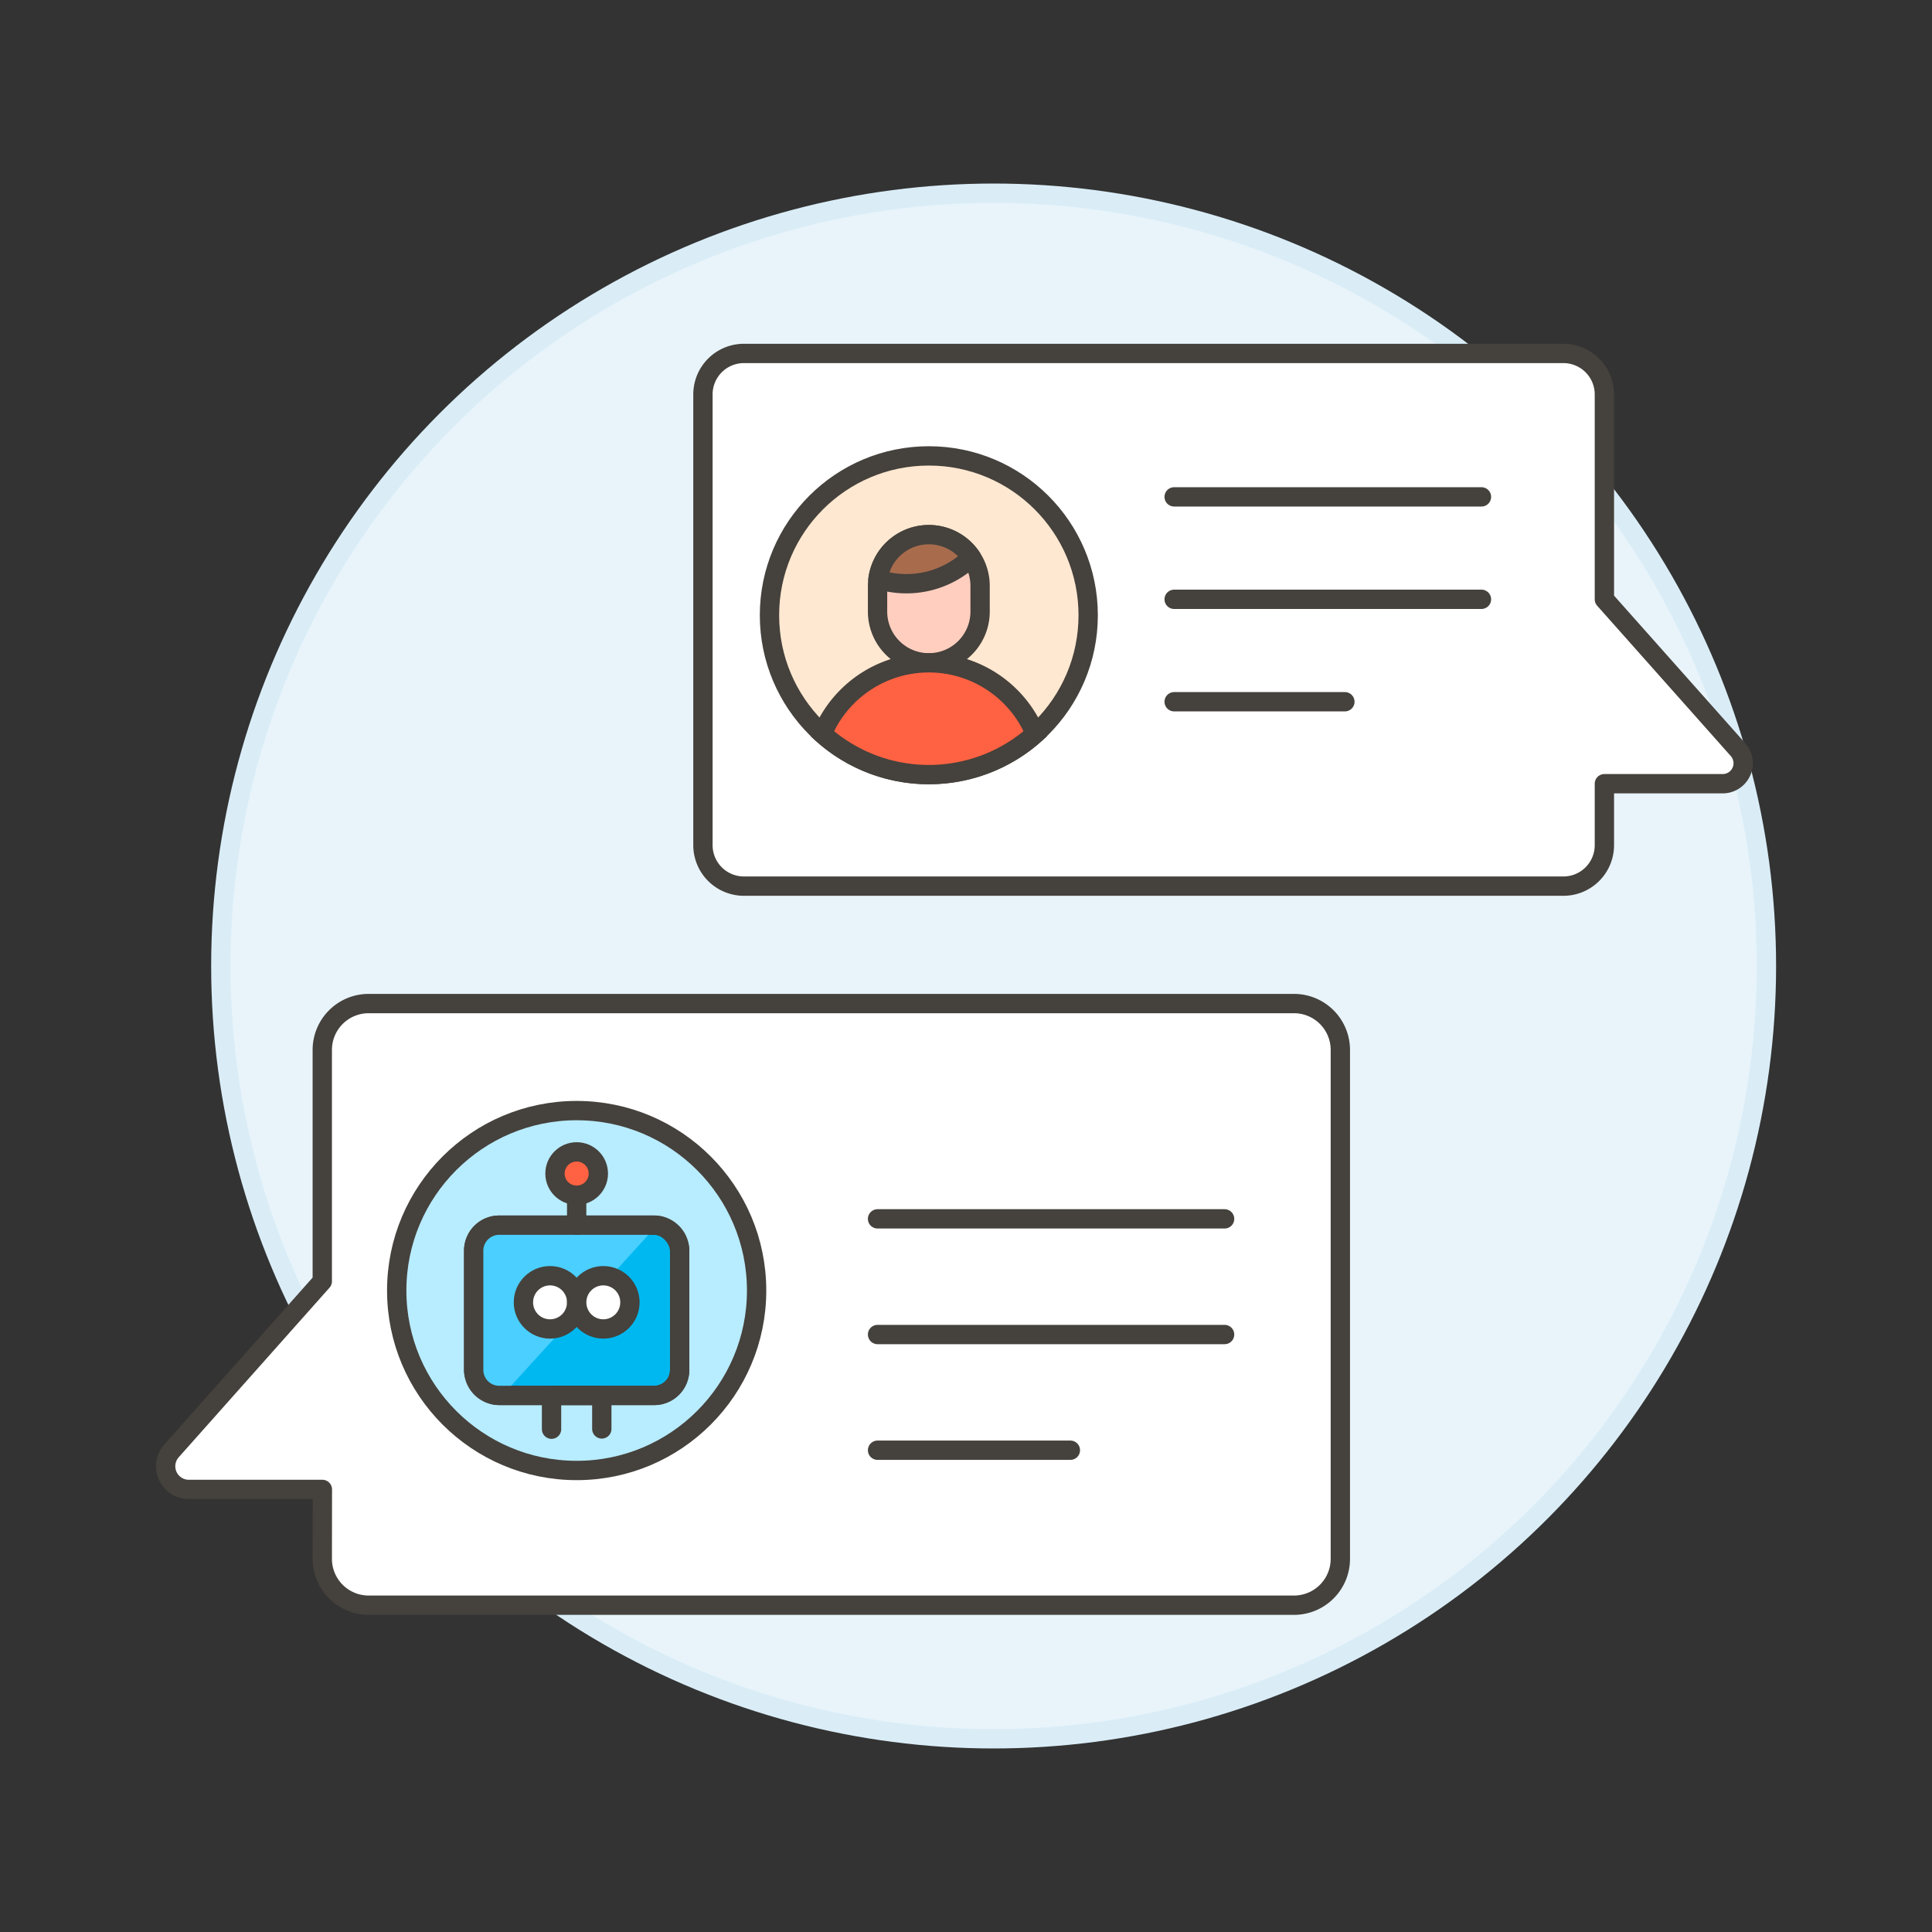 <?xml version="1.0" encoding="UTF-8"?> <svg xmlns="http://www.w3.org/2000/svg" viewBox="0 0 100 100"><rect x="0" y="0" width="100" height="100" fill="#333333" stroke="none"/><defs><style> .a, .e { fill: #e8f4fa; } .a { stroke: #daedf7; } .a, .d, .f, .g, .i { stroke-miterlimit: 10; } .b { fill: #fff; } .b, .c, .d, .f, .g, .h, .i, .l { stroke: #45413c; } .b, .c, .l { stroke-linecap: round; } .b, .c, .h, .l { stroke-linejoin: round; } .c { fill: none; } .d { fill: #ffe8d1; } .f { fill: #ffcebf; } .g, .l { fill: #ff6242; } .h { fill: #a86c4d; } .i { fill: #b8ecff; } .j { fill: #00b8f0; } .k { fill: #4acfff; } </style></defs><title>chatting-with-bot-1--robot-chatbot-chatting-AI-SPEECH-BUBBLE-MESSAGE-MESSAGING-APP</title><g><circle class="a" cx="51.43" cy="50" r="40"></circle><g><path class="b" d="M83.043,43.745a2.121,2.121,0,0,1-2.121,2.121H38.505a2.121,2.121,0,0,1-2.121-2.121V20.415a2.121,2.121,0,0,1,2.121-2.121H80.922a2.121,2.121,0,0,1,2.121,2.121V31.02L89.958,38.8a1.06,1.06,0,0,1-.793,1.765H83.043Z"></path><g><line class="c" x1="76.68" y1="25.718" x2="60.774" y2="25.718"></line><line class="c" x1="76.68" y1="31.02" x2="60.774" y2="31.02"></line><line class="c" x1="69.611" y1="36.322" x2="60.774" y2="36.322"></line></g><path class="b" d="M16.681,80.69a2.4,2.4,0,0,0,2.395,2.395h47.9a2.4,2.4,0,0,0,2.4-2.395V54.344a2.4,2.4,0,0,0-2.4-2.4h-47.9a2.4,2.4,0,0,0-2.395,2.4V66.319L8.873,75.1a1.2,1.2,0,0,0,.9,1.993h6.913Z"></path><g><line class="c" x1="63.385" y1="63.088" x2="45.422" y2="63.088"></line><line class="c" x1="63.385" y1="69.075" x2="45.422" y2="69.075"></line><line class="c" x1="55.402" y1="75.063" x2="45.422" y2="75.063"></line></g><g><circle class="d" cx="48.076" cy="31.845" r="8.248"></circle><path class="e" d="M45.422,31.654a2.654,2.654,0,0,0,5.308,0V30.327a2.654,2.654,0,1,0-5.308,0Z"></path><path class="f" d="M45.422,31.654a2.654,2.654,0,0,0,5.308,0V30.327a2.654,2.654,0,1,0-5.308,0Z"></path><path class="g" d="M42.565,37.981a8.246,8.246,0,0,0,11.022,0,5.97,5.97,0,0,0-11.022,0Z"></path><path class="h" d="M45.444,29.984a2.654,2.654,0,0,1,4.836-1.135A4.833,4.833,0,0,1,45.444,29.984Z"></path></g><g><circle class="i" cx="29.848" cy="66.798" r="9.314"></circle><g><rect class="j" x="24.518" y="63.414" width="10.661" height="8.815" rx="1.322"></rect><rect class="c" x="24.518" y="63.414" width="10.661" height="8.815" rx="1.322"></rect><path class="k" d="M34.011,63.422,26,72.228H25.84a1.32,1.32,0,0,1-1.322-1.322v-6.17a1.32,1.32,0,0,1,1.322-1.322h8.016C33.909,63.414,33.958,63.418,34.011,63.422Z"></path><path class="c" d="M35.179,64.736v6.17a1.32,1.32,0,0,1-1.323,1.322H25.84a1.32,1.32,0,0,1-1.322-1.322v-6.17a1.32,1.32,0,0,1,1.322-1.322h8.016c.053,0,.1,0,.155.008A1.323,1.323,0,0,1,35.179,64.736Z"></path><line class="l" x1="29.848" y1="63.414" x2="29.848" y2="61.798"></line><circle class="l" cx="29.848" cy="60.743" r="1.122"></circle><polyline class="c" points="28.548 73.975 28.548 72.228 31.149 72.228 31.149 73.961"></polyline><g><circle class="b" cx="28.47" cy="67.409" r="1.378"></circle><circle class="b" cx="31.227" cy="67.409" r="1.378"></circle></g></g></g></g></g></svg> 